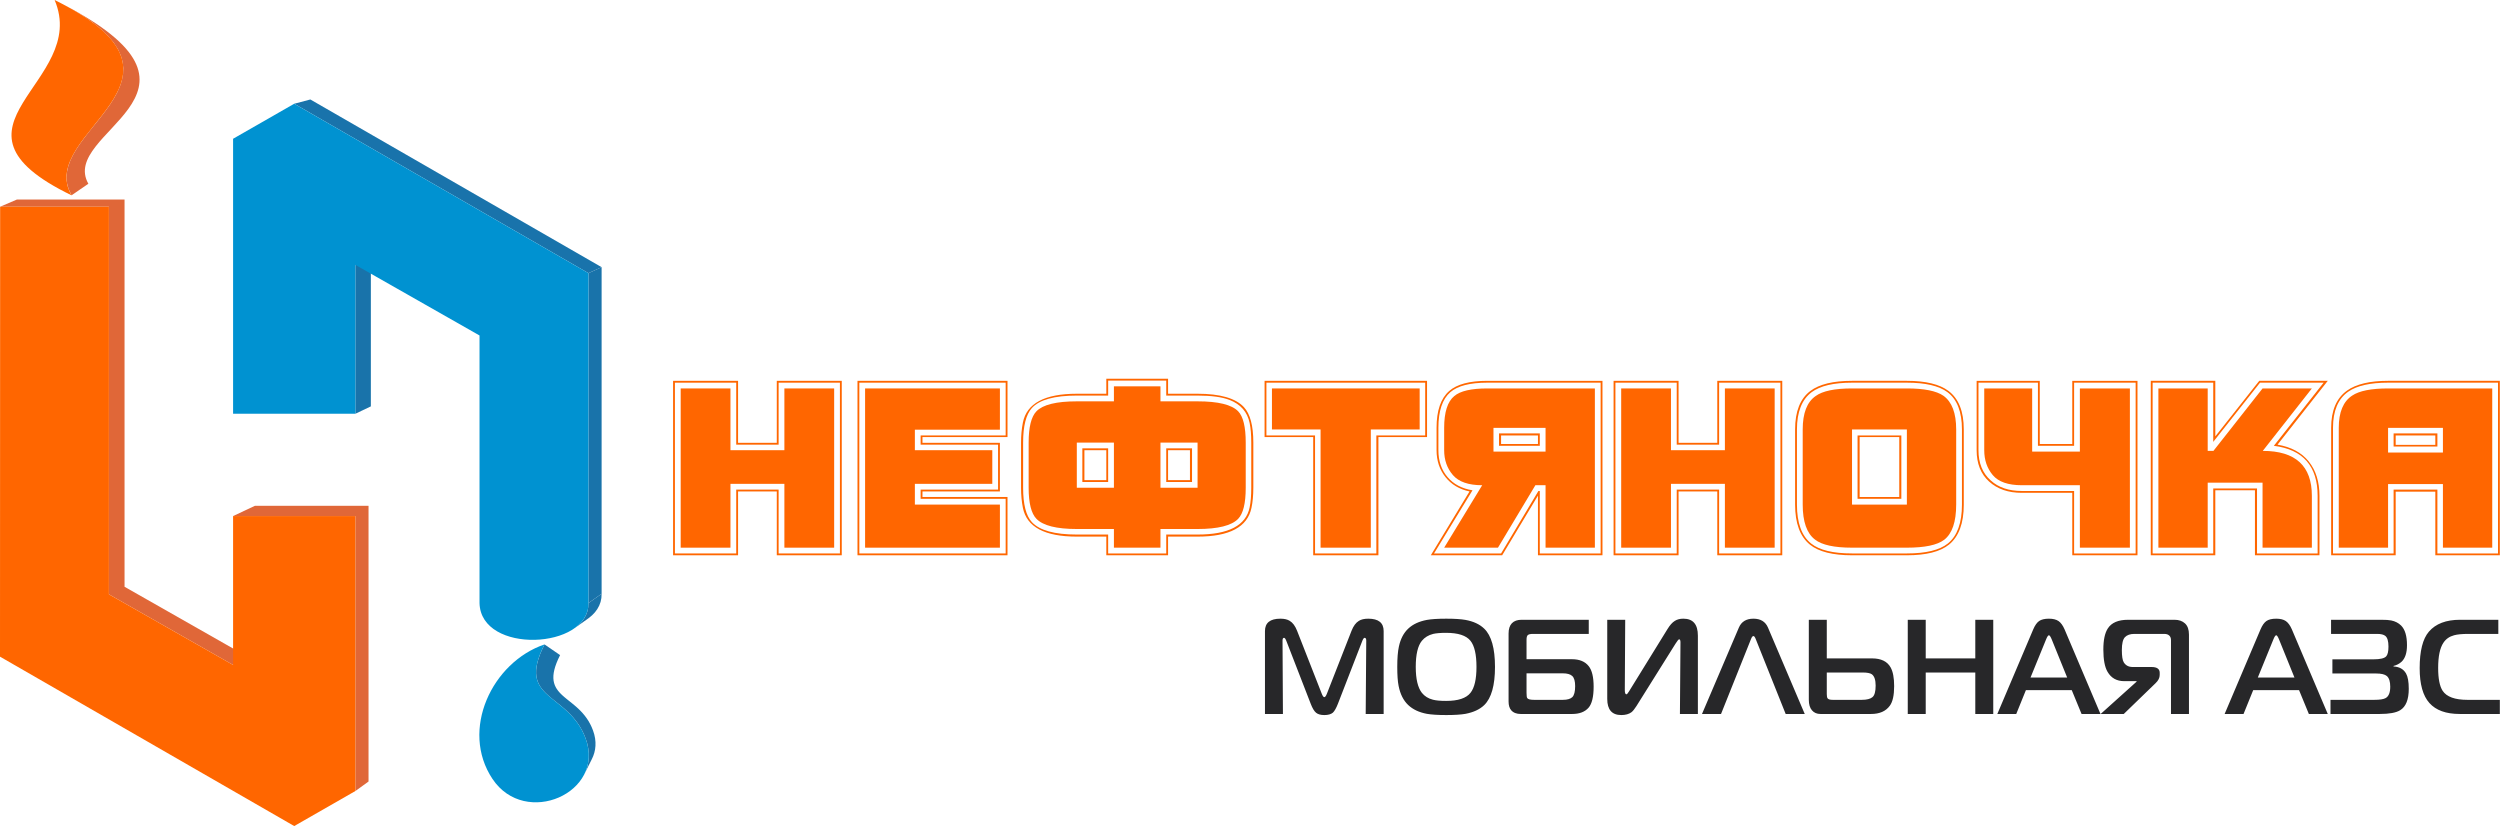 <svg width="7901" height="2611" xmlns="http://www.w3.org/2000/svg" xmlns:xlink="http://www.w3.org/1999/xlink" clip-rule="evenodd" version="1.1" xml:space="preserve">

 <g>
  <title>Слой 1</title>
  <g id="Слой_x0020_1">
   <path id="svg_1" fill-rule="nonzero" fill="#FF6600" d="m2660.3,1754.91l-205.37,0l0,-201.74l-122.36,0l0,201.74l-205.38,0l0,-551.33l205.38,0l0,195.91l122.36,0l0,-195.91l205.37,0l0,551.33zm-5.82,-5.83l0,-539.67l-193.73,0l0,195.91l-134.01,0l0,-195.91l-193.73,0l0,539.67l193.73,0l0,-201.74l134.01,0l0,201.74l193.73,0zm-18.21,-18.21l-157.31,0l0,-201.74l-170.43,0l0,201.74l-157.31,0l0,-503.26l157.31,0l0,195.19l170.43,0l0,-195.19l157.31,0l0,503.26z" class="fil0"/>
   <path id="svg_2" fill-rule="nonzero" fill="#FF6600" d="m3184.11,1754.91l-474.12,0l0,-551.33l474.12,0l0,177.71l-268.74,0l0,18.2l244.71,0l0,153.68l-244.71,0l0,17.48l268.74,0l0,184.26zm-5.82,-5.83l0,-172.61l-268.75,0l0,-29.13l244.72,0l0,-142.02l-244.72,0l0,-29.13l268.75,0l0,-166.78l-462.47,0l0,539.67l462.47,0zm-18.21,-18.21l-426.06,0l0,-503.26l426.06,0l0,130.37l-268.74,0l0,64.82l244.71,0l0,106.33l-244.71,0l0,65.55l268.74,0l0,136.19z" class="fil0"/>
   <path id="svg_3" fill-rule="nonzero" fill="#FF6600" d="m3961.03,1541.52c0,23.79 -1.94,44.91 -5.83,63.36c-12.62,60.69 -69.43,91.04 -170.42,91.04l-93.22,0l0,58.99l-195.19,0l0,-58.99l-93.22,0c-101.48,0 -158.29,-30.35 -170.43,-91.04c-3.88,-19.42 -5.82,-40.55 -5.82,-63.36l0,-142.75c0,-22.82 1.94,-43.94 5.82,-63.37c12.14,-60.69 68.95,-91.03 170.43,-91.03l93.22,0l0,-47.34l195.19,0l0,47.34l93.22,0c71.37,0 120.17,14.08 146.39,42.24c19.91,21.36 29.86,58.75 29.86,112.16l0,142.75zm-6.56,0l0,-142.75c0,-24.77 -1.7,-45.4 -5.1,-61.91c-7.28,-34.96 -28.4,-59.24 -63.36,-72.83c-23.79,-9.23 -57.53,-13.84 -101.23,-13.84l-99.05,0l0,-47.34l-183.53,0l0,47.34l-99.05,0c-70.89,0 -118.23,13.11 -142.02,39.33c-18.45,20.39 -27.68,56.81 -27.68,109.25l0,142.75c0,52.43 9.23,88.6 27.68,108.51c24.28,26.22 71.61,39.33 142.02,39.33l99.05,0l0,59.72l183.53,0l0,-59.72l99.05,0c98.07,0 152.94,-28.65 164.59,-85.94c3.4,-16.51 5.1,-37.14 5.1,-61.9zm-17.48,0c0,49.03 -8.01,81.81 -24.03,98.31c-20.88,21.37 -63.6,32.05 -128.18,32.05l-117.26,0l0,58.99l-147.12,0l0,-58.99l-117.25,0c-64.09,0 -106.58,-10.68 -127.46,-32.05c-16.5,-16.99 -24.76,-49.76 -24.76,-98.31l0,-142.75c0,-49.04 8.26,-82.06 24.76,-99.05c20.39,-20.88 62.88,-31.32 127.46,-31.32l117.25,0l0,-47.34l147.12,0l0,47.34l117.26,0c65.06,0 107.79,10.44 128.18,31.32c16.02,16.5 24.03,49.52 24.03,99.05l0,142.75zm-152.21,0l0,-142.75l-117.26,0l0,142.75l117.26,0zm-264.38,0l0,-142.75l-117.25,0l0,142.75l117.25,0zm246.9,-18.21l-81.57,0l0,-106.34l81.57,0l0,106.34zm-265.1,0l-81.57,0l0,-106.34l81.57,0l0,106.34zm258.54,-5.83l0,-94.68l-69.18,0l0,94.68l69.18,0zm-264.37,0l0,-94.68l-69.19,0l0,94.68l69.19,0z" class="fil0"/>
   <path id="svg_4" fill-rule="nonzero" fill="#FF6600" d="m4510.01,1381.29l-153.67,0l0,373.62l-206.11,0l0,-373.62l-153.67,0l0,-177.71l513.45,0l0,177.71zm-5.83,-5.1l0,-166.78l-501.8,0l0,166.78l153.67,0l0,372.89l193.73,0l0,-372.89l154.4,0zm-17.48,-18.94l-154.4,0l0,373.62l-158.77,0l0,-373.62l-153.67,0l0,-129.64l466.84,0l0,129.64z" class="fil0"/>
   <path id="svg_5" fill-rule="nonzero" fill="#FF6600" d="m5064.47,1754.91l-203.93,0l0,-188.63l-113.13,188.63l-225.53,0l122.36,-201.74c-32.05,-6.8 -57.42,-21.97 -76.11,-45.52c-18.69,-23.55 -28.04,-51.84 -28.04,-84.85l0,-70.64c0,-54.39 13.35,-93.23 40.06,-116.53c24.27,-21.37 64.33,-32.05 120.17,-32.05l364.15,0l0,551.33zm-5.83,-5.83l0,-539.67l-358.32,0c-54.38,0 -93.23,9.95 -116.53,29.86c-25.25,21.85 -37.88,59.48 -37.88,112.89l0,70.64c0,33.99 9.6,62.27 28.78,84.85c19.17,22.57 45.52,36.54 79.01,41.87l-121.62,199.56l211.93,0l117.99,-197.37l4.37,0l0,197.37l192.27,0zm-18.2,-18.21l-155.86,0l0,-197.37l-32.17,0l-118.23,197.37l-170.06,0l120.18,-197.37c-43.22,0 -74.05,-10.68 -92.5,-32.04c-18.45,-21.37 -27.68,-47.58 -27.68,-78.66l0,-70.64c0,-49.53 10.69,-83.03 32.05,-100.51c18.94,-16.02 53.65,-24.04 104.15,-24.04l340.12,0l0,503.26zm-155.86,-303.7l0,-75.01l-164.6,0l0,75.01l164.6,0zm-18.21,-18.21l-128.91,0l0,-39.32l128.91,0l0,39.32zm-5.83,-5.83l0,-26.94l-116.53,0l0,26.94l116.53,0z" class="fil0"/>
   <path id="svg_6" fill-rule="nonzero" fill="#FF6600" d="m5632.67,1754.91l-205.38,0l0,-201.74l-122.35,0l0,201.74l-205.38,0l0,-551.33l205.38,0l0,195.91l122.35,0l0,-195.91l205.38,0l0,551.33zm-5.82,-5.83l0,-539.67l-193.73,0l0,195.91l-134.01,0l0,-195.91l-193.73,0l0,539.67l193.73,0l0,-201.74l134.01,0l0,201.74l193.73,0zm-18.21,-18.21l-157.31,0l0,-201.74l-170.43,0l0,201.74l-157.31,0l0,-503.26l157.31,0l0,195.19l170.43,0l0,-195.19l157.31,0l0,503.26z" class="fil0"/>
   <path id="svg_7" fill-rule="nonzero" fill="#FF6600" d="m6206.36,1594.68c0,58.99 -15.66,101.24 -46.86,126.6c-27.67,22.46 -72.1,33.63 -133.03,33.63l-173.34,0c-60.94,0 -105.36,-11.17 -133.04,-33.63c-31.19,-25.36 -46.85,-67.61 -46.85,-126.6l0,-237.43c0,-57.05 16.14,-97.59 48.31,-121.75c28.28,-21.24 72.1,-31.92 131.58,-31.92l173.34,0c59.47,0 103.3,10.68 131.58,31.92c32.16,24.16 48.31,64.7 48.31,121.75l0,237.43zm-5.83,0l0,-237.43c0,-56.08 -15.41,-95.4 -46.12,-118.1c-26.83,-19.79 -69.43,-29.74 -127.94,-29.74l-173.34,0c-58.02,0 -100.39,9.95 -127.21,29.74c-31.2,23.18 -46.85,62.51 -46.85,118.1l0,237.43c0,58.02 14.92,99.05 44.66,122.96c26.22,21 69.44,31.44 129.4,31.44l173.34,0c59.96,0 103.17,-10.44 129.51,-31.44c29.74,-23.91 44.55,-64.94 44.55,-122.96zm-18.21,0c0,54.62 -12.62,91.76 -37.99,111.31c-21.97,16.63 -61.3,24.88 -117.86,24.88l-173.34,0c-56.08,0 -95.16,-8.49 -117.02,-25.61c-25.85,-19.54 -38.84,-56.44 -38.84,-110.58l0,-237.43c0,-51.71 13.72,-86.91 41.03,-105.72c21.85,-15.9 60.21,-23.92 114.83,-23.92l173.34,0c54.62,0 93.22,7.77 115.55,23.19c26.83,19.3 40.3,54.74 40.3,106.45l0,237.43zm-155.85,0l0,-237.43l-173.34,0l0,237.43l173.34,0zm-17.48,-18.21l-138.38,0l0,-200.28l138.38,0l0,200.28zm-6.56,-5.82l0,-189.36l-125.27,0l0,189.36l125.27,0z" class="fil0"/>
   <path id="svg_8" fill-rule="nonzero" fill="#FF6600" d="m6755.31,1754.91l-206.11,0l0,-197.37l-159.5,0c-42.73,0 -77.2,-11.9 -103.42,-35.69c-26.22,-23.79 -39.33,-56.81 -39.33,-99.05l0,-219.22l199.56,0l0,199.55l102.69,0l0,-199.55l206.11,0l0,551.33zm-5.83,-5.83l0,-539.67l-194.45,0l0,199.55l-114.35,0l0,-199.55l-187.9,0l0,213.39c0,40.79 12.87,72.59 38.6,95.41c24.28,22.33 57.05,33.5 98.32,33.5l165.33,0l0,197.37l194.45,0zm-18.2,-18.21l-158.04,0l0,-197.37l-183.54,0c-43.21,0 -73.8,-10.68 -91.77,-32.04c-17.96,-21.37 -26.94,-47.58 -26.94,-78.66l0,-195.19l151.48,0l0,199.56l150.77,0l0,-199.56l158.04,0l0,503.26z" class="fil0"/>
   <path id="svg_9" fill-rule="nonzero" fill="#FF6600" d="m7356.67,1203.58l-158.77,201.74c43.21,7.28 76.11,25.01 98.68,53.17c22.58,28.16 33.87,64.33 33.87,108.51l0,187.91l-203.92,0l0,-205.39l-125.27,0l0,205.39l-203.93,0l0,-551.33l203.93,0l0,175.52l138.86,-175.52l216.55,0zm-13.11,5.83l-201.01,0l-147.85,187.17l0,-187.17l-191.54,0l0,539.67l191.54,0l0,-205.38l138.38,0l0,205.38l191.54,0l0,-182.08c0,-93.71 -46.12,-146.39 -138.38,-158.04l157.32,-199.55zm-37.15,521.46l-155.85,0l0,-205.38l-173.34,0l0,205.38l-155.86,0l0,-503.26l155.86,0l0,197.38l18.09,0l155.25,-197.38l155.85,0l-155.12,197.38c103.42,0 155.12,47.34 155.12,142.01l0,163.87z" class="fil0"/>
   <path id="svg_10" fill-rule="nonzero" fill="#FF6600" d="m7900.49,1754.91l-203.92,0l0,-201.01l-125.27,0l0,201.01l-203.93,0l0,-402.75c0,-54.87 16.87,-94.2 50.5,-117.99c28.76,-20.39 71.86,-30.59 129.39,-30.59l353.23,0l0,551.33zm-5.83,-5.83l0,-539.67l-347.4,0c-56.56,0 -98.44,9.46 -125.75,28.4c-32.17,22.33 -48.31,60.45 -48.31,114.35l0,396.92l191.54,0l0,-201.74l138.38,0l0,201.74l191.54,0zm-18.2,-18.21l-155.86,0l0,-201.01l-173.34,0l0,201.01l-155.85,0l0,-378.71c0,-49.53 14.2,-83.52 42.48,-101.97c22.33,-15.05 60.21,-22.58 113.37,-22.58l329.2,0l0,503.26zm-155.86,-300.79l0,-77.92l-173.34,0l0,77.92l173.34,0zm-17.48,-18.93l-138.38,0l0,-41.51l138.38,0l0,41.51zm-6.55,-5.1l0,-29.86l-125.27,0l0,29.86l125.27,0z" class="fil0"/>
   <polygon id="svg_11" fill="#1973AA" points="1123.07,1307.63 1172.07,1284.33 1172.07,818.49 1123.07,837.07 " class="fil1"/>
   <polygon id="svg_12" fill="#1973AA" points="1819.11,1983.03 1861.15,1952.99 1871.31,1944.47 1880.2,1935.14 1887.7,1925.01 1893.69,1914.09 1898.05,1902.38 1900.64,1889.89 1901.34,1876.63 1859.71,1905.91 1858.99,1919.3 1856.38,1931.91 1851.98,1943.74 1845.93,1954.77 1838.35,1965.01 1829.36,1974.43 " class="fil1"/>
   <polygon id="svg_13" fill="#1973AA" points="1859.71,1905.91 1901.34,1876.63 1901.34,844.39 1859.71,863.24 " class="fil1"/>
   <polygon id="svg_14" fill="#1973AB" points="1859.71,863.24 1901.34,844.39 980.79,314.37 929.85,327.87 " class="fil2"/>
   <path id="svg_15" fill="#0092D1" d="m736.64,1307.63l386.43,0l0,-470.56l392.41,223.18c0,281.89 0,563.77 0,845.66c3.62,162.98 347.23,146.92 344.23,0l0,-1042.67l-929.86,-535.37l-193.21,110.69l0,869.07z" class="fil3"/>
   <path id="svg_16" fill="#E06738" d="m1164.71,1598.48l-358.92,0l-69.15,32.44l386.43,0l0,869.06l41.64,-30.06l0,-871.44zm-771.06,-967.81l-340.37,0l-52.86,22.63l343.81,0l0,1224.99l392.41,223.18l45.5,-26.07l-388.49,-220.96l0,-1223.77z" class="fil4"/>
   <polygon id="svg_17" fill="#FF6600" points="1123.07,1630.92 736.64,1630.92 736.64,2101.47 344.23,1878.29 344.23,653.3 0.42,653.3 0,2075.31 929.85,2610.68 1123.07,2499.98 " class="fil5"/>
   <path id="svg_18" fill="#E06738" d="m226.04,617.24l53.19,-36.5c-93.62,-165.01 451.89,-281.21 -61.52,-557.19l39.04,23.03l33.29,22.55l27.88,22.08l22.79,21.63l18.02,21.23l13.58,20.83l9.48,20.46l5.69,20.11l2.23,19.79l-0.89,19.49l-3.69,19.22l-6.18,18.97l-8.32,18.74l-10.14,18.53l-11.64,18.36l-12.81,18.2l-13.64,18.07l-14.17,17.96l-14.35,17.88l-14.21,17.81l-13.74,17.78l-12.95,17.76l-11.83,17.78l-10.39,17.81l-8.61,17.87l-6.51,17.94l-4.08,18.06l-1.33,18.18l1.75,18.34l5.17,18.51l8.89,18.72z" class="fil4"/>
   <path id="svg_19" fill-rule="nonzero" fill="#FF6600" d="m226.04,617.24c-115.97,-200.78 461.28,-363.26 -53.44,-617.24c111.84,262.88 -397.37,398.48 53.44,617.24z" class="fil0"/>
   <polygon id="svg_20" fill="#1973AA" points="1720.9,2036.63 1770.1,2070.4 1763.88,2083.34 1758.82,2095.35 1754.85,2106.49 1751.93,2116.84 1749.99,2126.42 1748.99,2135.32 1748.87,2143.58 1749.58,2151.25 1751.06,2158.4 1753.26,2165.09 1756.12,2171.37 1759.59,2177.28 1763.62,2182.9 1768.16,2188.28 1773.14,2193.48 1778.52,2198.55 1784.24,2203.54 1790.24,2208.53 1796.48,2213.55 1802.89,2218.67 1809.43,2223.95 1816.05,2229.45 1822.67,2235.2 1829.27,2241.29 1835.77,2247.76 1842.12,2254.67 1848.27,2262.07 1854.18,2270.03 1859.77,2278.59 1865.01,2287.83 1869.82,2297.78 1874.17,2308.51 1878.16,2321.19 1880.72,2333.57 1881.94,2345.6 1881.88,2357.27 1880.62,2368.53 1878.2,2379.36 1874.72,2389.73 1870.22,2399.61 1846.05,2448.15 1851.67,2435.8 1856.03,2422.83 1859.05,2409.29 1860.63,2395.21 1860.7,2380.63 1859.18,2365.59 1855.97,2350.12 1850.99,2334.27 1845.56,2320.85 1839.53,2308.41 1832.99,2296.87 1826,2286.17 1818.62,2276.22 1810.93,2266.97 1802.98,2258.33 1794.86,2250.25 1786.62,2242.64 1778.34,2235.44 1770.07,2228.57 1761.89,2221.97 1753.88,2215.57 1746.08,2209.29 1738.57,2203.06 1731.42,2196.81 1724.7,2190.48 1718.47,2183.98 1712.81,2177.26 1707.77,2170.23 1703.43,2162.84 1699.85,2154.99 1697.1,2146.64 1695.25,2137.7 1694.37,2128.1 1694.52,2117.78 1695.77,2106.66 1698.19,2094.68 1701.84,2081.75 1706.8,2067.82 1713.13,2052.8 " class="fil1"/>
   <path id="svg_21" fill-rule="nonzero" fill="#0092D1" d="m1720.9,2036.63c-90.78,178.85 75.48,149.09 130.09,297.64c62.87,171.01 -191,282.58 -294.5,127.54c-103.11,-154.46 -1.59,-368.96 164.41,-425.18z" class="fil6"/>
   <path id="svg_23" fill-rule="nonzero" fill="#272729" d="m4372.91,2256.45l-56.76,0l1.75,-231.81c0,-5.94 -1.75,-8.89 -5.24,-8.89c-2.24,0 -4.66,3.24 -7.27,9.76l-77.02,198.65c-5.42,13.88 -10.74,23.17 -15.88,28.06c-6,5.08 -15.02,7.65 -27.13,7.65c-11.42,0 -20.14,-2.48 -25.96,-7.27c-5.91,-4.77 -11.62,-14.27 -17.05,-28.44l-77.01,-198.65c-2.54,-6.52 -4.94,-9.76 -7.27,-9.76c-3.19,0 -4.76,2.95 -4.76,8.89l1.27,231.81l-56.78,0l0,-261.98c0,-26.06 16.29,-39.18 48.65,-39.18c12.59,0 22.47,2.3 29.63,6.89c9.51,5.67 17.25,16.1 23.26,31.42l77.88,198.67c2.81,7.37 5.62,11.02 8.14,11.02c2.62,0 5.34,-3.65 8.24,-11.02l77.8,-198.67c6,-15.32 13.75,-25.75 23.24,-31.42c7.18,-4.59 17.05,-6.89 29.64,-6.89c32.46,0 48.63,13.12 48.63,39.18l0,261.98zm351.87,-148.87c0,58.45 -11.35,98.66 -34.02,120.79c-14.04,13.61 -33.9,22.79 -59.38,27.68c-14.34,2.5 -34.59,3.82 -60.63,3.82c-26.37,0 -46.71,-1.32 -61.04,-3.82c-24.71,-4.6 -44.46,-13.89 -59.39,-28.06c-14.92,-14.18 -25,-34.2 -30.12,-60.06c-2.92,-14.35 -4.28,-34.58 -4.28,-60.35c0,-26.89 1.65,-48.37 5.14,-64.15c5.14,-24.14 15.02,-43.11 29.65,-56.82c14.63,-13.79 34.29,-22.88 59,-27.47c14.04,-2.51 34.38,-3.85 61.04,-3.85c26.34,0 46.58,1.34 60.63,3.85c25.3,4.59 45.05,13.79 59.38,27.68c22.67,21.83 34.02,62.05 34.02,120.76zm-58.52,0c0,-39.07 -6.3,-66.66 -18.98,-82.45c-13.48,-16.77 -39.14,-25.1 -76.92,-25.1c-17.85,0 -31.5,1.14 -40.9,3.36c-14.91,3.74 -26.82,10.9 -35.74,21.74c-12.89,15.79 -19.37,43.38 -19.37,82.45c0,38.31 6.48,65.61 19.37,82.09c8.63,10.73 20.25,18.01 34.88,21.66c9.49,2.57 23.35,3.83 41.76,3.83c37.78,0 63.44,-8.42 76.92,-25.49c12.68,-15.9 18.98,-43.19 18.98,-82.09zm370.26,62.57c0,32.26 -5.42,54.48 -16.26,66.75c-11.53,13.03 -28.7,19.55 -51.64,19.55l-162.58,0c-13.27,0 -23.23,-3.94 -30.12,-11.89c-5.41,-6.23 -8.22,-15.52 -8.22,-27.68l0,-214.75c0,-14.46 3.58,-25.28 10.55,-32.56c7.07,-7.18 17.15,-10.83 30.33,-10.83l212.54,0l0,44.65l-176.41,0c-7.75,0 -13.07,1.14 -15.88,3.45c-2.92,2.19 -4.37,7.18 -4.37,14.84l0,61.67l143.27,0c24.12,0 41.86,7.39 53.39,22.13c10.26,13.03 15.4,34.59 15.4,64.67zm-58.41,-1.73c0,-15.63 -3.11,-26.24 -9.11,-31.91c-6,-5.64 -15.9,-8.51 -29.65,-8.51l-114.89,0l0,61.67c0,9.12 0.77,14.56 2.22,16.57c2.53,3.74 9.69,5.56 21.51,5.56l91.16,0c14.05,0 24.03,-2.96 29.95,-8.71c5.79,-5.85 8.81,-17.43 8.81,-34.67zm387.88,88.03l-56.76,0l1.74,-226.26c0,-6.49 -1.44,-9.76 -4.25,-9.76c-1.75,0 -5.53,4.5 -11.24,13.59l-123.82,197.71c-5.82,9.09 -10.94,15.51 -15.49,19.14c-8.04,5.96 -18.8,9 -32.27,9c-29.54,0 -44.37,-17.04 -44.37,-51.03l0,-250.1l56.78,0l-1.27,222.02c0,9 1.74,13.62 5.14,13.62c1.74,0 4.46,-3.16 8.24,-9.39l121.29,-196.45c7.74,-12.74 15.58,-21.56 23.62,-26.36c7.18,-4.59 16.08,-6.89 26.66,-6.89c30.71,0 46,17.91 46,53.65l0,247.51zm337.71,0l-60.24,0l-95.04,-237.75c-2.33,-5.64 -4.55,-8.53 -6.88,-8.53c-2.61,0 -5.03,2.89 -7.27,8.53l-95.13,237.75l-60.15,0l116.53,-272.99c8.04,-18.77 23.35,-28.17 46.02,-28.17c22.67,0 37.98,9.4 46.02,28.17l116.14,272.99zm282.59,-88.03c0,28.91 -4.55,49.6 -13.75,62.05c-12.59,17.36 -32.36,25.98 -59.38,25.98l-159.95,0c-11.23,0 -20.04,-3.85 -26.63,-11.51c-6.68,-7.66 -9.99,-18.86 -9.99,-33.61l0,-252.59l56.78,0l0,122.04l142.89,0c28.68,0 48.24,9.47 58.89,28.52c7.47,13.33 11.14,33.06 11.14,59.12zm-58.5,-1.72c0,-17.83 -3.99,-29.81 -12.03,-35.74c-5.11,-3.63 -14.72,-5.55 -28.76,-5.55l-113.63,0l0,68.09c0,6.81 0.86,11.31 2.61,13.62c2.33,3.15 7.74,4.68 16.37,4.68l91.64,0c15.69,0 27.04,-2.87 33.72,-8.51c6.77,-5.67 10.08,-17.83 10.08,-36.59zm371.71,89.75l-56.76,0l0,-131.04l-156.66,0l0,131.04l-56.76,0l0,-297.71l56.76,0l0,122.04l156.66,0l0,-122.04l56.76,0l0,297.71zm338.87,0l-59.77,0l-31,-75.29l-144.93,0l-30.51,75.29l-59.77,0l113.54,-267.53c5.43,-12.74 11.73,-21.56 18.7,-26.33c7.07,-4.8 17.24,-7.3 30.81,-7.3c12.88,0 22.96,2.5 30.32,7.48c7.25,4.99 13.66,13.7 19.07,26.15l113.54,267.53zm-105.29,-115.24l-49.13,-121.25c-3.39,-8.15 -6.29,-12.27 -8.51,-12.27c-2.34,0 -5.24,4.12 -8.63,12.27l-49.51,121.25l115.78,0zm384.89,115.24l-56.78,0l0,-233.54c0,-6.22 -1.83,-11.01 -5.62,-14.46c-3.67,-3.34 -8.81,-5.06 -15.4,-5.06l-94.65,0c-13.18,0 -23.14,3.45 -29.73,10.23c-6.6,6.81 -9.88,20.4 -9.88,40.82c0,19.24 2.02,32.18 6,38.7c6.09,9.94 15.49,14.84 28.38,14.84l59.39,0c17.23,0 25.86,6.12 25.86,18.3l0,6.78c0,9.12 -4.35,17.74 -12.98,25.96l-100.65,97.43l-73.04,0l113.54,-102.11l0,-1.64l-39.14,0c-23.55,0 -41.08,-9.76 -52.52,-29.4c-8.9,-15.05 -13.36,-38.52 -13.36,-70.58c0,-30.1 4.75,-52.31 14.24,-66.78c11.71,-18.09 32.93,-27.2 63.64,-27.2l147.54,0c13.47,0 24.41,3.85 32.66,11.51c8.33,7.65 12.5,19.43 12.5,35.24l0,250.96zm438.75,0l-59.77,0l-31,-75.29l-144.93,0l-30.51,75.29l-59.77,0l113.54,-267.53c5.41,-12.74 11.71,-21.56 18.68,-26.33c7.07,-4.8 17.26,-7.3 30.8,-7.3c12.89,0 22.97,2.5 30.33,7.48c7.27,4.99 13.66,13.7 19.09,26.15l113.54,267.53zm-105.31,-115.24l-49.11,-121.25c-3.39,-8.15 -6.29,-12.27 -8.54,-12.27c-2.31,0 -5.23,4.12 -8.6,12.27l-49.51,121.25l115.76,0zm361.26,35.72c0,34.02 -9.01,56.52 -27.13,67.63c-12.89,7.95 -34.38,11.89 -64.52,11.89l-155.67,0l0,-44.65l138.52,0c17.15,0 29.06,-1.82 35.65,-5.56c9.78,-5.35 14.63,-17.42 14.63,-36.09c0,-16.19 -3.58,-27.41 -10.76,-33.64c-6.29,-5.35 -17.71,-8.04 -34.38,-8.04l-137.66,0l0,-44.74l130.3,0c20.43,0 33.61,-3.04 39.61,-9.27c4.85,-5.17 7.27,-15.52 7.27,-31.03c0,-17.07 -3.28,-28.26 -9.87,-33.64c-5.14,-4.3 -13.86,-6.4 -26.25,-6.4l-145.32,0l0,-44.65l158.3,0c14.33,0 24.89,0.67 31.77,2.12c12.6,2.58 23.15,7.95 31.39,16.17c12.39,12.47 18.51,33.14 18.51,62.07c0,24.14 -5.73,41.59 -17.17,52.31c-7.16,6.5 -15.67,10.91 -25.37,13.21l0,1.73c18.3,0.85 31.49,8.24 39.53,22.12c5.7,9.88 8.62,26.05 8.62,48.46zm287.83,79.52l-126.93,0c-43.01,0 -74.88,-11.51 -95.51,-34.49c-20.63,-22.9 -30.91,-59.67 -30.91,-110.15c0,-54.41 9.69,-92.91 29.26,-115.61c21.51,-24.99 54.24,-37.46 98.43,-37.46l120.9,0l0,44.65l-94.15,0c-20.16,0 -35.38,1.43 -45.64,4.3c-14.63,3.94 -25.77,11.69 -33.52,23.37c-11.23,16.37 -16.85,43.11 -16.85,79.97c0,33.72 4.73,57.77 14.22,72.24c12.6,19.05 38.87,28.53 78.69,28.53l102.01,0l0,44.65z" class="fil7"/>
  </g>
 </g>
</svg>